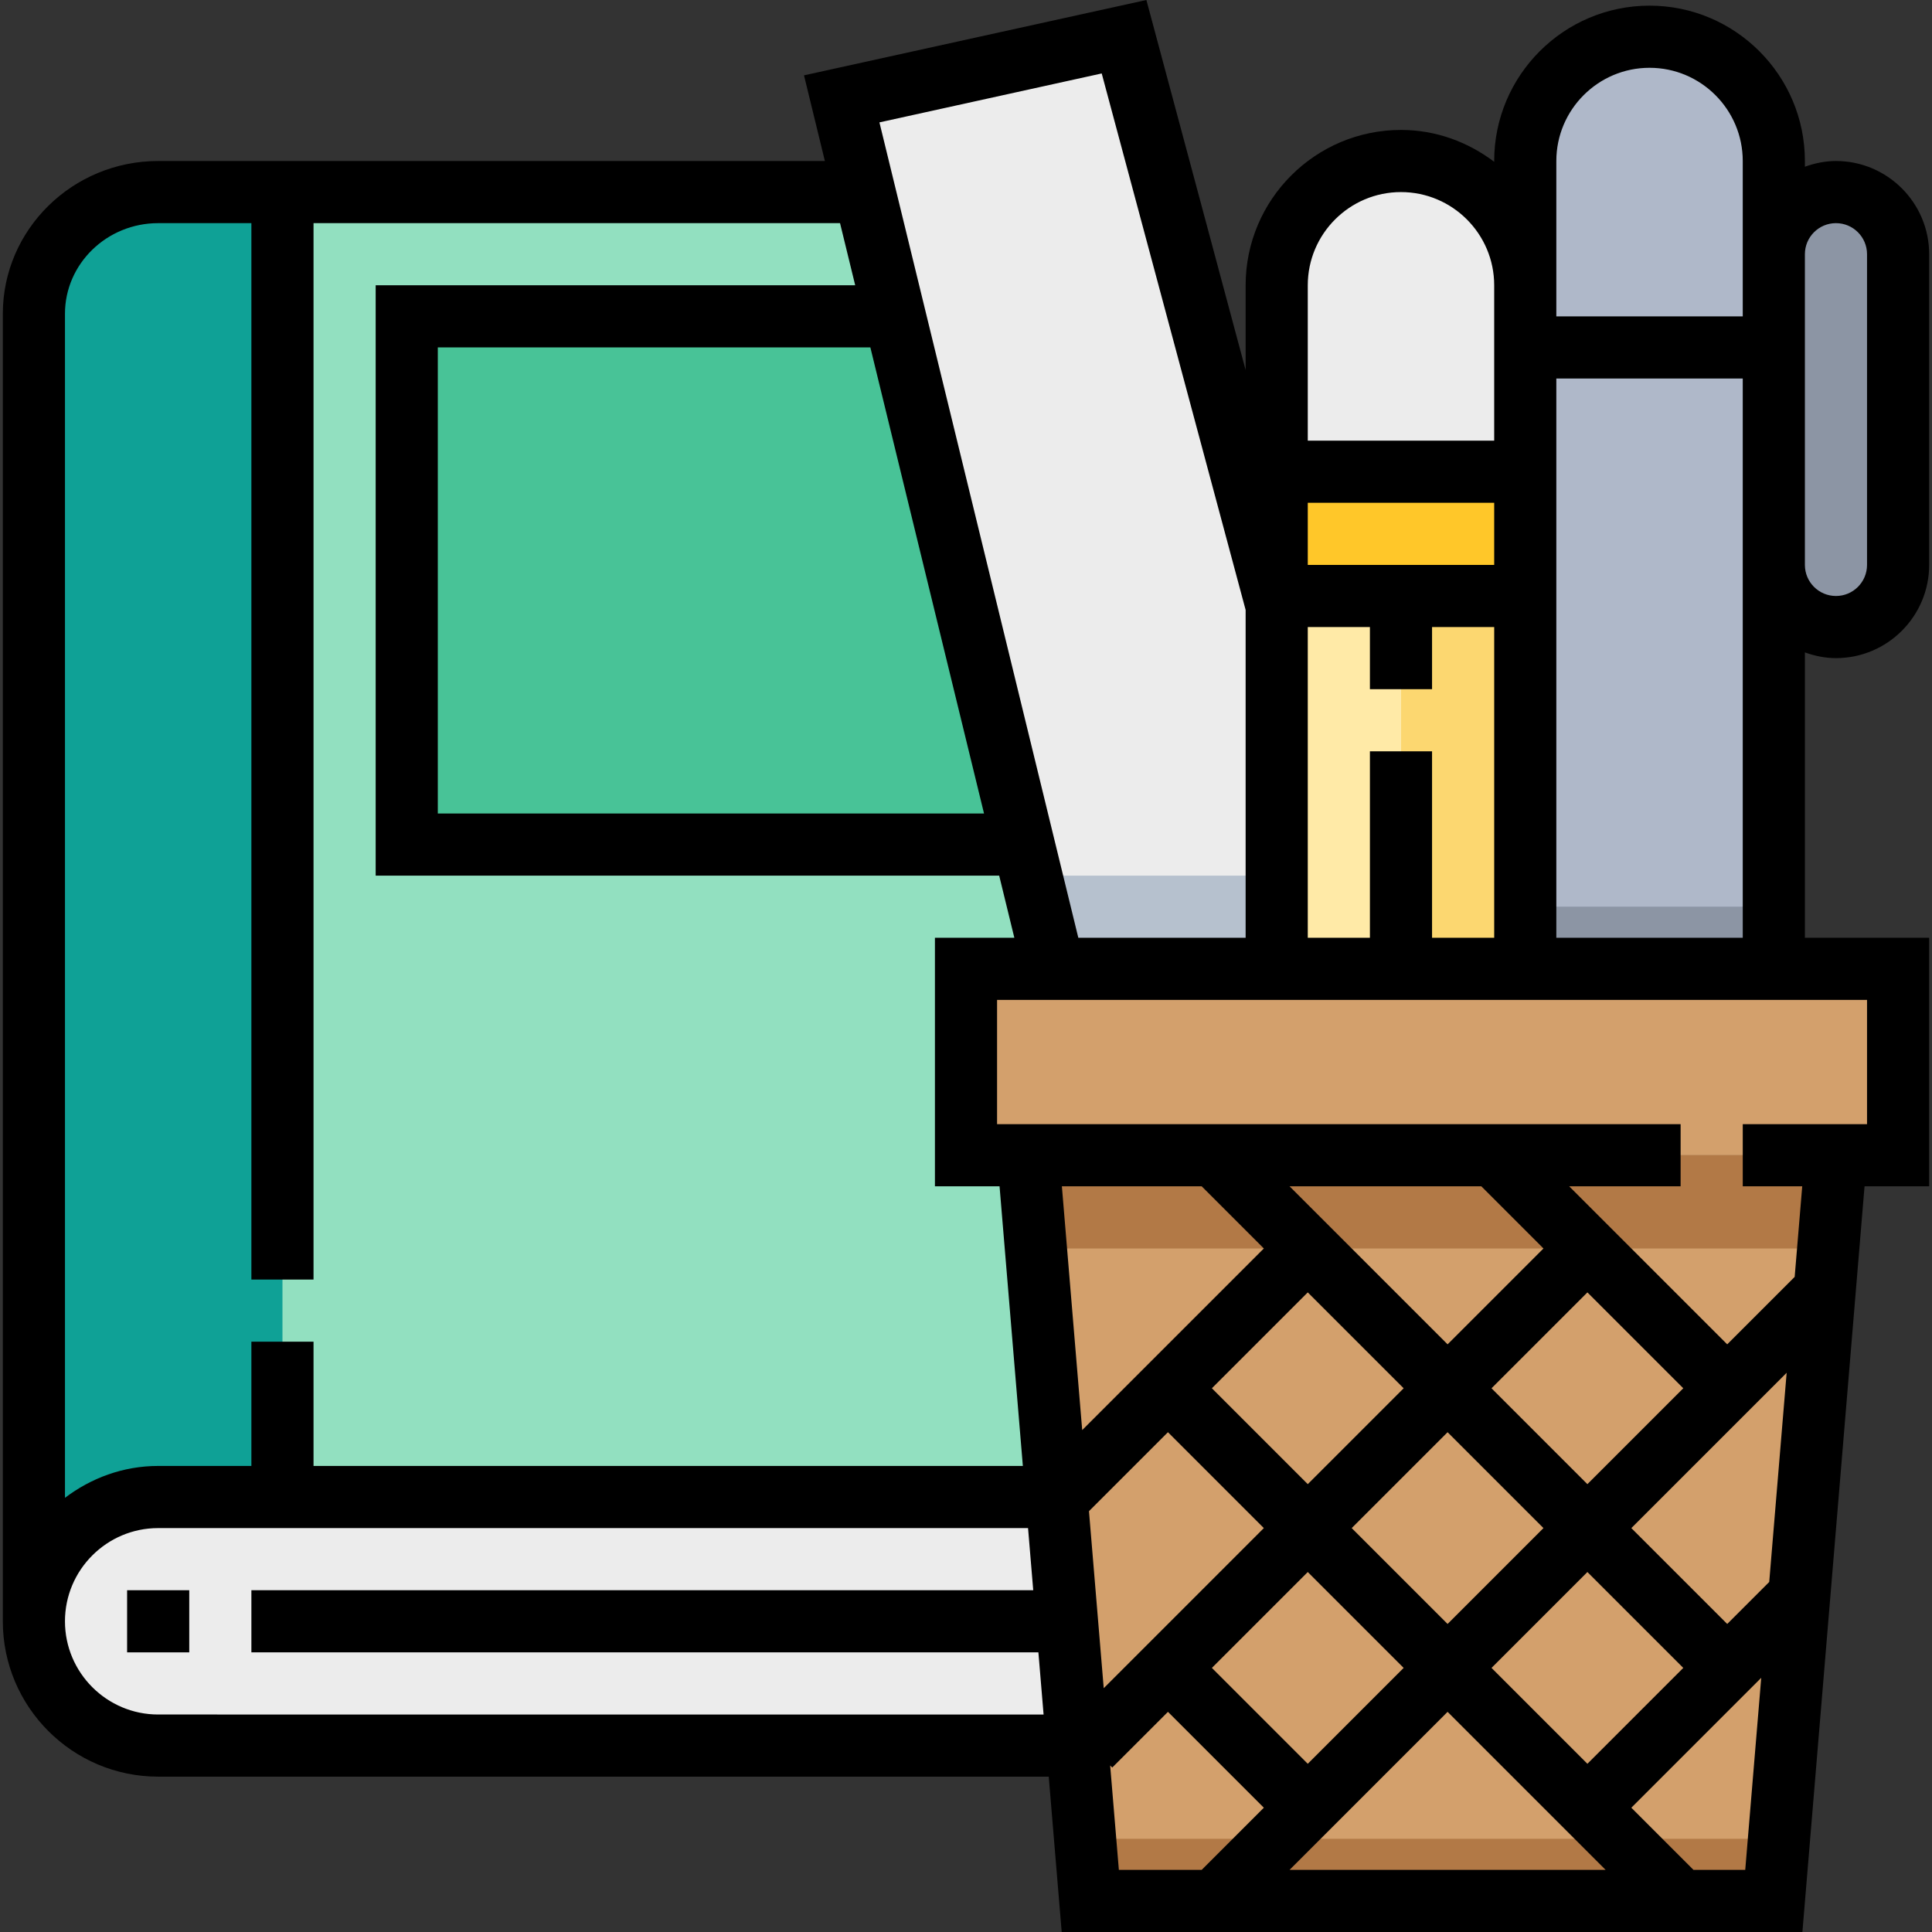 <svg xmlns="http://www.w3.org/2000/svg" xmlns:xlink="http://www.w3.org/1999/xlink" id="Capa_1" x="0px" y="0px" viewBox="0 0 497.456 497.456" style="enable-background:new 0 0 497.456 497.456;" xml:space="preserve"><rect x="0" y="0" width="497.456" height="497.456" fill="#333333" stroke="none"/><path style="fill:#92E0C0;" d="M8.728,417.456V80.8c0-17.312,14.328-31.344,32-31.344h240l32,368H8.728z"></path><rect x="104.728" y="81.456" style="fill:#48C397;" width="168" height="136"></rect><path style="fill:#0FA196;" d="M72.728,417.456h-64v-336c0-17.672,14.328-32,32-32h32V417.456z"></path><path style="fill:#ECECEC;" d="M280.728,449.456h-240c-17.672,0-32-14.328-32-32l0,0c0-17.672,14.328-32,32-32h240V449.456z"></path><polygon style="fill:#D3A06C;" points="472.728,297.456 456.728,489.456 280.728,489.456 264.728,297.456 "></polygon><polygon style="fill:#ECECEC;" points="328.048,153.456 289.424,9.456 216.728,25.456 271.36,249.456 352.728,249.456 "></polygon><polygon style="fill:#B6C1CE;" points="265.504,225.456 271.36,249.456 344.728,249.456 344.728,225.456 "></polygon><path style="fill:#ECECEC;" d="M328.728,249.456v-176c0-17.672,14.328-32,32-32l0,0c17.672,0,32,14.328,32,32v176H328.728z"></path><path style="fill:#AFB8C9;" d="M392.728,249.456v-208c0-17.672,14.328-32,32-32l0,0c17.672,0,32,14.328,32,32v208H392.728z"></path><rect x="360.728" y="153.456" style="fill:#FCD770;" width="32" height="96"></rect><rect x="328.728" y="153.456" style="fill:#FFEAA7;" width="32" height="96"></rect><rect x="248.728" y="249.456" style="fill:#D3A06C;" width="240" height="48"></rect><rect x="328.728" y="121.456" style="fill:#FFC729;" width="64" height="32"></rect><path style="fill:#8C95A4;" d="M472.728,161.456L472.728,161.456c-8.84,0-16-7.16-16-16v-80c0-8.84,7.16-16,16-16l0,0 c8.84,0,16,7.16,16,16v80C488.728,154.296,481.568,161.456,472.728,161.456z"></path><g>	<polygon style="fill:#B27946;" points="470.728,321.456 472.728,297.456 264.728,297.456 266.728,321.456  "></polygon>	<polygon style="fill:#B27946;" points="279.392,473.456 280.728,489.456 456.728,489.456 458.064,473.456  "></polygon></g><rect x="392.728" y="233.456" style="fill:#8C95A4;" width="64" height="16"></rect><path d="M472.728,169.456c13.232,0,24-10.768,24-24v-80c0-13.232-10.768-24-24-24c-2.816,0-5.488,0.576-8,1.472v-1.472 c0-22.056-17.944-40-40-40s-40,17.944-40,40v0.208c-6.704-5.08-14.96-8.208-24-8.208c-22.056,0-40,17.944-40,40V95.28L295.176,0 l-88.16,19.4l5.376,22.056H40.728c-22.056,0-40,17.648-40,39.344v336.656c0,22.056,17.944,40,40,40h229.304l3.336,40h190.72l16-192 h16.64v-64h-32v-73.472C467.24,168.88,469.912,169.456,472.728,169.456z M464.728,65.456c0-4.416,3.584-8,8-8s8,3.584,8,8v80 c0,4.416-3.584,8-8,8s-8-3.584-8-8V65.456z M400.728,73.456v-32c0-13.232,10.768-24,24-24s24,10.768,24,24v24v16h-48V73.456z  M400.728,97.456h48v48v96h-48V97.456z M336.728,73.456c0-13.232,10.768-24,24-24s24,10.768,24,24v40h-48V73.456z M336.728,129.456 h48v16h-48V129.456z M336.728,161.456h16v16h16v-16h16v80h-16v-48h-16v48h-16V161.456z M283.672,18.912l36.648,136.616l0.408,1.52 v84.408h-43.08L226.44,31.512L283.672,18.912z M253.368,209.456h-140.64v-120h111.376L253.368,209.456z M16.728,80.8 c0-12.872,10.768-23.344,24-23.344h24v272h16v-272h135.568l3.904,16H96.728v152h160.544l3.904,16h-20.448v64h16.64l6,72H80.728v-32 h-16v32h-24c-9.04,0-17.296,3.128-24,8.208V80.8z M40.728,441.456c-13.232,0-24-10.768-24-24s10.768-24,24-24h223.976l1.336,16 H64.728v16h202.64l1.336,16H40.728z M273.416,305.456h36l16,16l-46.768,46.768L273.416,305.456z M348.04,393.456l24.688-24.688 l24.688,24.688l-24.688,24.688L348.04,393.456z M361.416,429.456l-24.688,24.688l-24.688-24.688l24.688-24.688L361.416,429.456z  M408.728,404.768l24.688,24.688l-24.688,24.688l-24.688-24.688L408.728,404.768z M384.04,357.456l24.688-24.688l24.688,24.688 l-24.688,24.688L384.04,357.456z M372.728,346.144l-40.688-40.688h49.376l16,16L372.728,346.144z M336.728,332.768l24.688,24.688 l-24.688,24.688l-24.688-24.688L336.728,332.768z M280.392,389.104l20.336-20.336l24.688,24.688l-41.224,41.224L280.392,389.104z  M309.416,481.456h-21.328l-2.24-26.88l0.536,0.536l14.344-14.344l24.688,24.688L309.416,481.456z M332.04,481.456l40.688-40.688 l40.688,40.688H332.04z M449.368,481.456H436.04l-16-16l33.448-33.448L449.368,481.456z M455.544,407.328l-10.816,10.816 l-24.688-24.688l39.992-39.992L455.544,407.328z M480.728,257.456v32h-32v16h15.312l-1.944,23.32l-17.368,17.368l-40.688-40.688 h28.688v-16h-176v-32H480.728z"></path><rect x="32.728" y="409.456" width="16" height="16"></rect><g></g><g></g><g></g><g></g><g></g><g></g><g></g><g></g><g></g><g></g><g></g><g></g><g></g><g></g><g></g></svg>